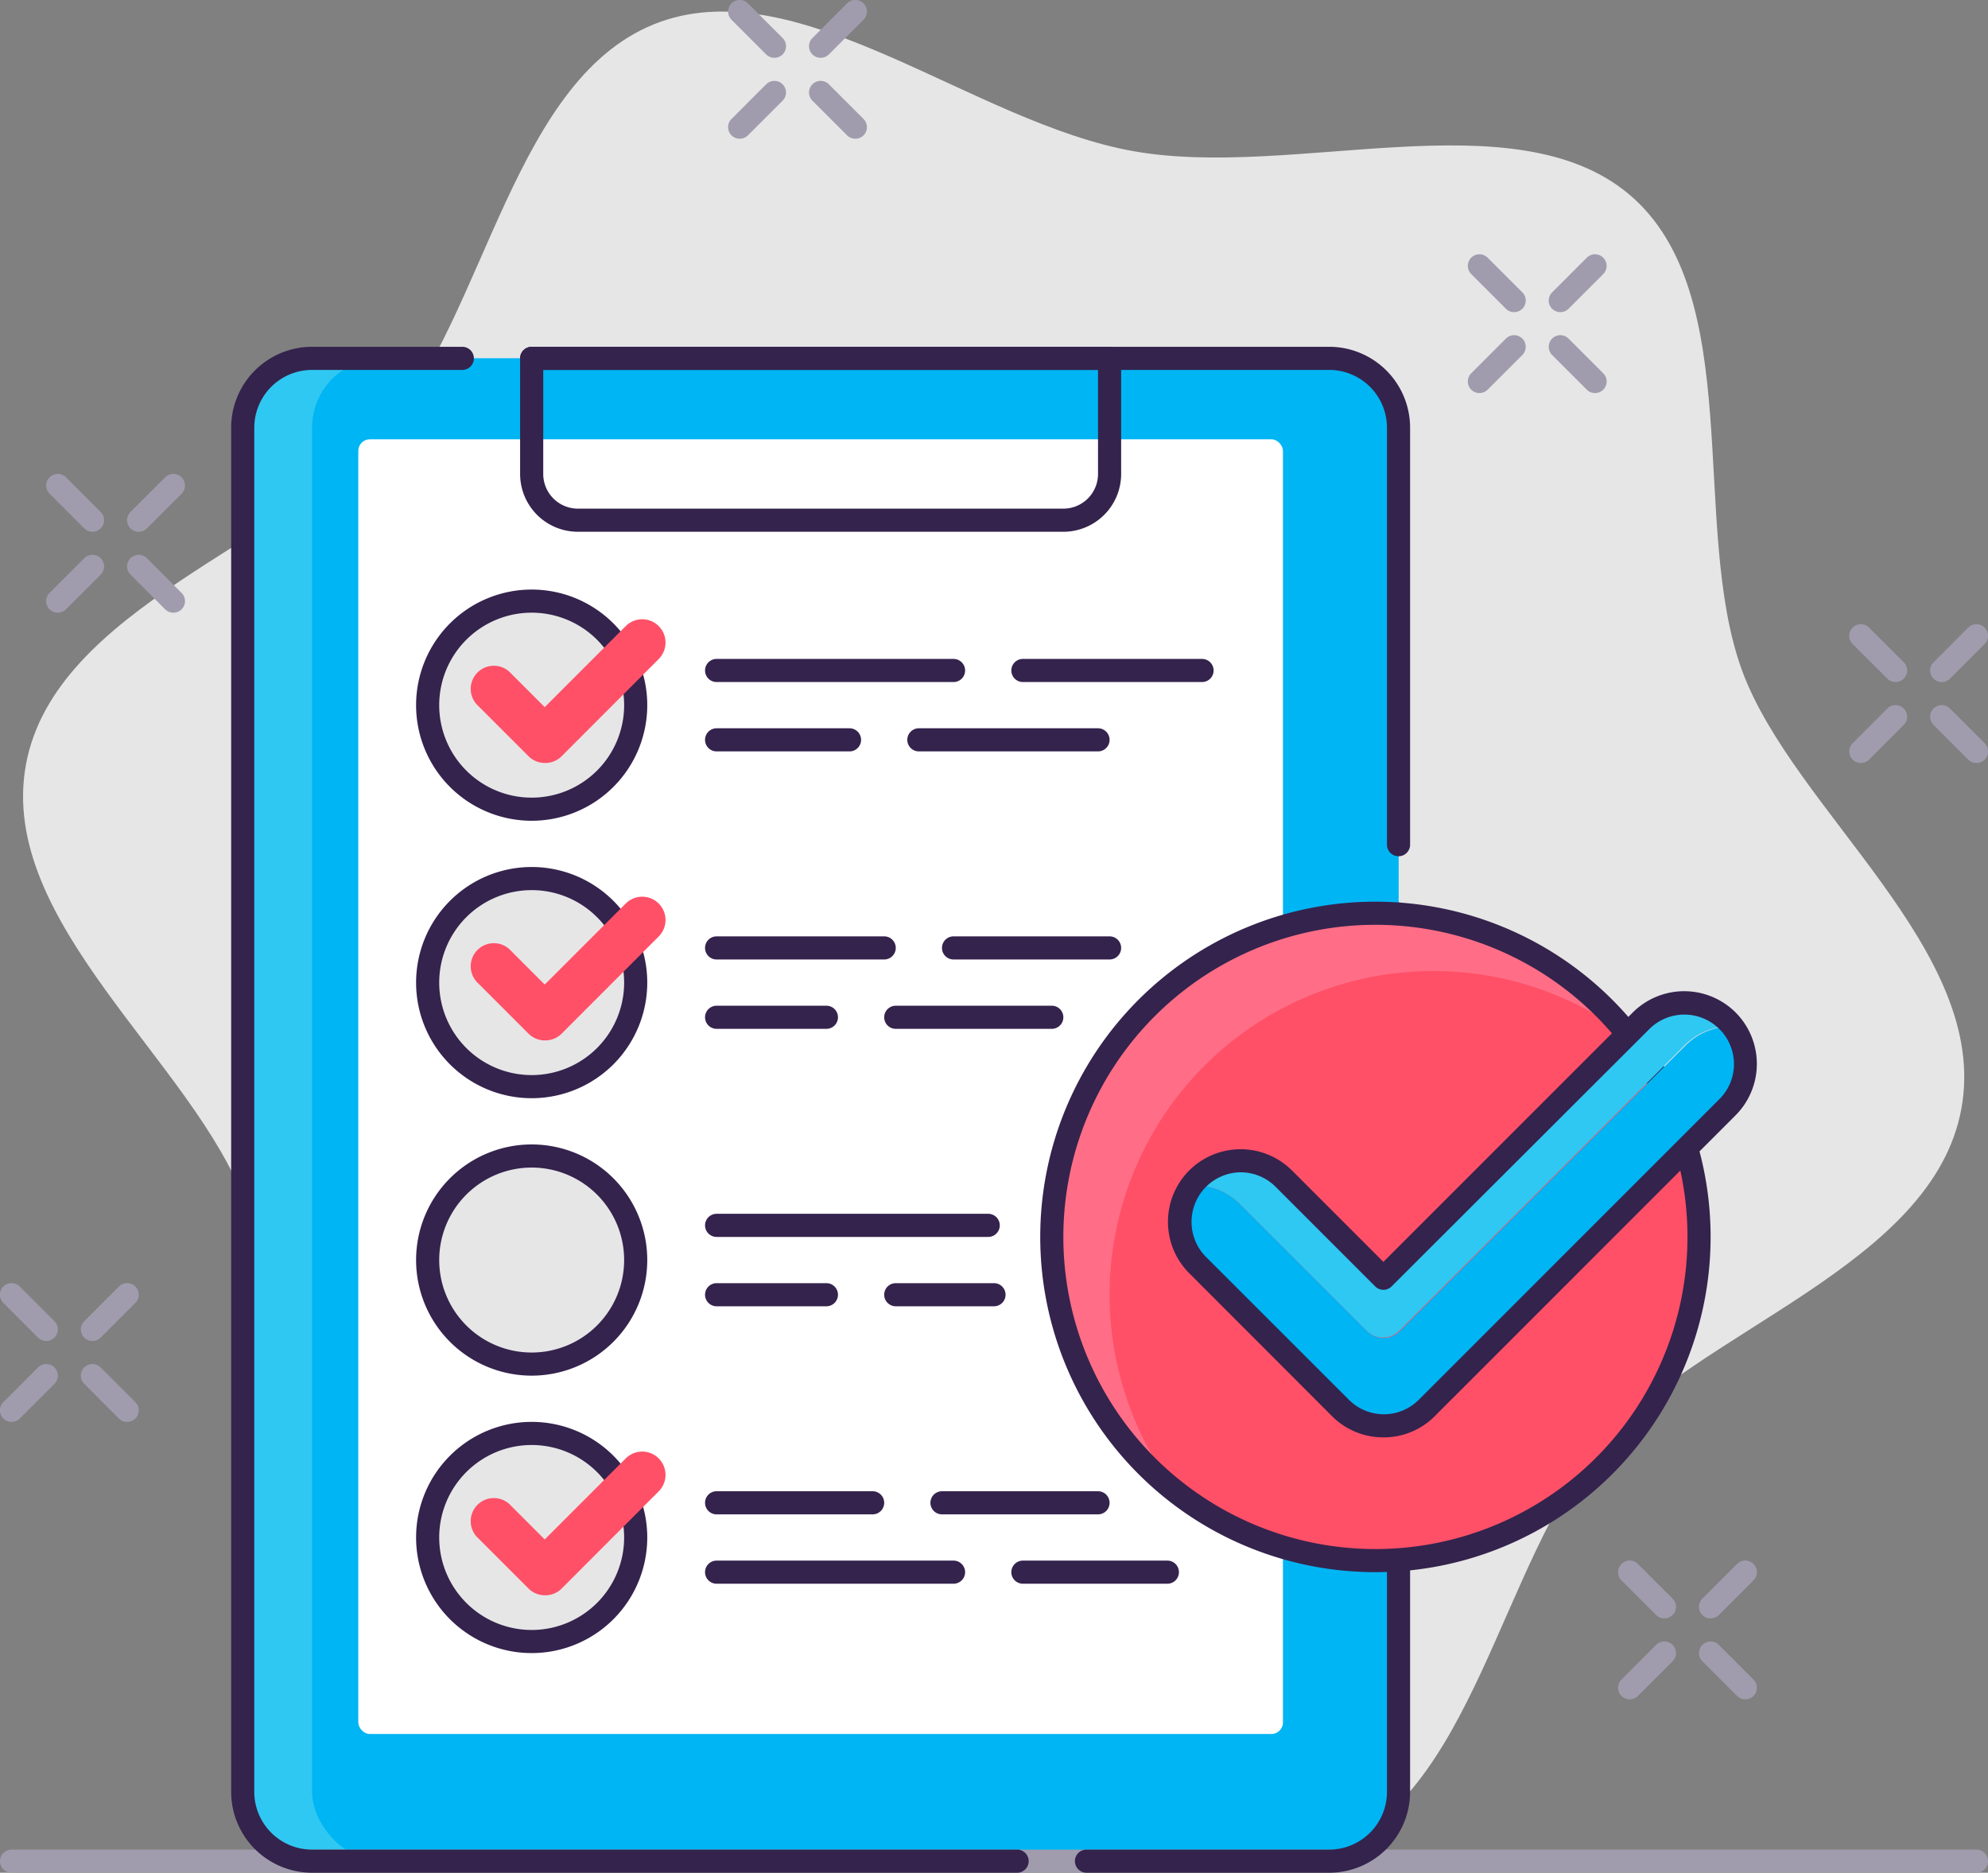 <svg xmlns="http://www.w3.org/2000/svg" viewBox="0 0 172 162"><rect x="0" y="0" width="172" height="162" fill="#808080" stroke="none"/><defs><style>.cls-1{fill:#e6e6e6;}.cls-2{fill:#2fc8f2;}.cls-3{fill:#00b5f4;}.cls-4{fill:#a09cad;}.cls-5{fill:#fff;}.cls-6{fill:#34234d;}.cls-7{fill:#ff5067;}.cls-8{fill:#ff6e86;}</style></defs><title>Asset 101</title><g id="Layer_2" data-name="Layer 2"><g id="Layer_1-2" data-name="Layer 1"><path class="cls-1" d="M150.72,58c-4.58-12.54.49-32.6-9.81-41.22-10-8.34-29-1.25-42.83-3.7S69.42-2.5,57.13,1.89c-12.69,4.54-15,25.1-23.7,35.28C25,47,4.72,52.53,2.24,66.17s14.59,25.76,19,37.91c4.58,12.54-.49,32.61,9.81,41.22,10,8.35,29,.2,42.76,2.65s28.73,16.6,41,12.21c12.69-4.53,15-25.09,23.7-35.27,8.45-9.87,28.71-15.37,31.19-29S155.17,70.13,150.72,58Z"/><rect class="cls-2" x="21" y="31" width="100" height="130" rx="6"/><rect class="cls-3" x="27" y="31" width="94" height="130" rx="6"/><path class="cls-4" d="M171,162H1a1,1,0,0,1,0-2H171a1,1,0,0,1,0,2Z"/><rect class="cls-5" x="31" y="38" width="80" height="112" rx="1"/><path class="cls-6" d="M115,162H94a1,1,0,0,1,0-2h21a5,5,0,0,0,5-5V79.07a1,1,0,0,1,2,0V155A7,7,0,0,1,115,162Z"/><path class="cls-6" d="M88,162H27a7,7,0,0,1-7-7V37a7,7,0,0,1,7-7H40a1,1,0,0,1,0,2H27a5,5,0,0,0-5,5V155a5,5,0,0,0,5,5H88a1,1,0,0,1,0,2Z"/><path class="cls-6" d="M121,74.07a1,1,0,0,1-1-1V37a5,5,0,0,0-5-5H46a1,1,0,0,1,0-2h69a7,7,0,0,1,7,7V73.07A1,1,0,0,1,121,74.07Z"/><path class="cls-6" d="M92,46H50a5,5,0,0,1-5-5V31a1,1,0,0,1,1-1H96a1,1,0,0,1,1,1V41A5,5,0,0,1,92,46ZM47,32v9a3,3,0,0,0,3,3H92a3,3,0,0,0,3-3V32Z"/><circle class="cls-7" cx="119" cy="107" r="28"/><path class="cls-8" d="M124,84a27.89,27.89,0,0,1,17.14,5.86,28,28,0,1,0-39.28,39.28A28,28,0,0,1,124,84Z"/><path class="cls-6" d="M119,136a29,29,0,1,1,29-29A29,29,0,0,1,119,136Zm0-56a27,27,0,1,0,27,27A27,27,0,0,0,119,80Z"/><path class="cls-2" d="M107.24,104.12l11,11a2,2,0,0,0,2.82,0l24.71-24.71a5.66,5.66,0,0,1,4.07-1.64c-.14-.17-.27-.36-.43-.52a5.3,5.3,0,0,0-7.48,0l-22.28,22.28L111.07,102a5.29,5.29,0,0,0-7.47,0,5.4,5.4,0,0,0-.43.52A5.69,5.69,0,0,1,107.24,104.12Z"/><path class="cls-3" d="M103.6,109.44,116,121.79a5.29,5.29,0,0,0,7.48,0l26-26a5.28,5.28,0,0,0,.43-7,5.66,5.66,0,0,0-4.07,1.64L121.1,115.16a2,2,0,0,1-2.82,0l-11-11a5.69,5.69,0,0,0-4.07-1.64A5.27,5.27,0,0,0,103.6,109.44Z"/><path class="cls-6" d="M119.69,124.34a6.25,6.25,0,0,1-4.45-1.84l-12.35-12.36a6.29,6.29,0,0,1,0-8.89,6.3,6.3,0,0,1,8.89,0l7.91,7.91,21.58-21.58a6.3,6.3,0,0,1,8.89,0h0a6.3,6.3,0,0,1,0,8.9l-26,26A6.21,6.21,0,0,1,119.69,124.34Zm-12.35-22.93a4.29,4.29,0,0,0-3,1.26,4.3,4.3,0,0,0,0,6.06l12.36,12.35a4.27,4.27,0,0,0,6.06,0l26-26a4.27,4.27,0,0,0,0-6.06h0a4.29,4.29,0,0,0-6.06,0L120.4,111.28a1,1,0,0,1-1.42,0l-8.61-8.61A4.28,4.28,0,0,0,107.34,101.41Z"/><path class="cls-6" d="M104,59H88.5a1,1,0,0,1,0-2H104a1,1,0,0,1,0,2Z"/><path class="cls-6" d="M82.5,59H62a1,1,0,0,1,0-2H82.5a1,1,0,0,1,0,2Z"/><path class="cls-6" d="M95,65H79.5a1,1,0,0,1,0-2H95a1,1,0,0,1,0,2Z"/><path class="cls-6" d="M73.5,65H62a1,1,0,0,1,0-2H73.5a1,1,0,0,1,0,2Z"/><circle class="cls-1" cx="46" cy="61" r="9"/><circle class="cls-1" cx="46" cy="85" r="9"/><circle class="cls-1" cx="46" cy="109" r="9"/><circle class="cls-1" cx="46" cy="133" r="9"/><path class="cls-6" d="M46,71A10,10,0,1,1,56,61,10,10,0,0,1,46,71Zm0-18a8,8,0,1,0,8,8A8,8,0,0,0,46,53Z"/><path class="cls-6" d="M96,83H82.5a1,1,0,0,1,0-2H96a1,1,0,0,1,0,2Z"/><path class="cls-6" d="M76.5,83H62a1,1,0,0,1,0-2H76.5a1,1,0,0,1,0,2Z"/><path class="cls-6" d="M91,89H77.5a1,1,0,0,1,0-2H91a1,1,0,0,1,0,2Z"/><path class="cls-6" d="M71.5,89H62a1,1,0,0,1,0-2h9.5a1,1,0,0,1,0,2Z"/><path class="cls-6" d="M46,95A10,10,0,1,1,56,85,10,10,0,0,1,46,95Zm0-18a8,8,0,1,0,8,8A8,8,0,0,0,46,77Z"/><path class="cls-6" d="M85.5,107H62a1,1,0,0,1,0-2H85.5a1,1,0,0,1,0,2Z"/><path class="cls-6" d="M86,113H77.5a1,1,0,0,1,0-2H86a1,1,0,0,1,0,2Z"/><path class="cls-6" d="M71.5,113H62a1,1,0,0,1,0-2h9.5a1,1,0,0,1,0,2Z"/><path class="cls-6" d="M46,119a10,10,0,1,1,10-10A10,10,0,0,1,46,119Zm0-18a8,8,0,1,0,8,8A8,8,0,0,0,46,101Z"/><path class="cls-6" d="M95,131H81.5a1,1,0,0,1,0-2H95a1,1,0,0,1,0,2Z"/><path class="cls-6" d="M75.5,131H62a1,1,0,0,1,0-2H75.5a1,1,0,0,1,0,2Z"/><path class="cls-6" d="M101,137H88.5a1,1,0,0,1,0-2H101a1,1,0,0,1,0,2Z"/><path class="cls-6" d="M82.5,137H62a1,1,0,0,1,0-2H82.5a1,1,0,0,1,0,2Z"/><path class="cls-6" d="M46,143a10,10,0,1,1,10-10A10,10,0,0,1,46,143Zm0-18a8,8,0,1,0,8,8A8,8,0,0,0,46,125Z"/><path class="cls-7" d="M47.13,66a2,2,0,0,1-1.41-.59l-4.34-4.34a2,2,0,1,1,2.83-2.82l2.92,2.92,7-7A2,2,0,0,1,57,57l-8.45,8.46A2,2,0,0,1,47.13,66Z"/><path class="cls-7" d="M47.13,90a2,2,0,0,1-1.41-.59l-4.34-4.34a2,2,0,1,1,2.83-2.82l2.92,2.92,7-7A2,2,0,1,1,57,81l-8.45,8.46A2,2,0,0,1,47.13,90Z"/><path class="cls-7" d="M47.13,138a2,2,0,0,1-1.41-.59l-4.34-4.34a2,2,0,1,1,2.83-2.82l2.92,2.92,7-7A2,2,0,1,1,57,129l-8.45,8.46A2,2,0,0,1,47.13,138Z"/><path class="cls-4" d="M144,140a1,1,0,0,1-.71-.29l-3-3a1,1,0,0,1,1.42-1.42l3,3a1,1,0,0,1,0,1.42A1,1,0,0,1,144,140Z"/><path class="cls-4" d="M151,147a1,1,0,0,1-.71-.29l-3-3a1,1,0,0,1,1.42-1.42l3,3a1,1,0,0,1,0,1.42A1,1,0,0,1,151,147Z"/><path class="cls-4" d="M141,147a1,1,0,0,1-.71-.29,1,1,0,0,1,0-1.42l3-3a1,1,0,0,1,1.42,1.42l-3,3A1,1,0,0,1,141,147Z"/><path class="cls-4" d="M148,140a1,1,0,0,1-.71-.29,1,1,0,0,1,0-1.42l3-3a1,1,0,0,1,1.42,1.42l-3,3A1,1,0,0,1,148,140Z"/><path class="cls-4" d="M131,27a1,1,0,0,1-.71-.29l-3-3a1,1,0,1,1,1.42-1.42l3,3a1,1,0,0,1,0,1.42A1,1,0,0,1,131,27Z"/><path class="cls-4" d="M138,34a1,1,0,0,1-.71-.29l-3-3a1,1,0,0,1,1.42-1.42l3,3a1,1,0,0,1,0,1.42A1,1,0,0,1,138,34Z"/><path class="cls-4" d="M128,34a1,1,0,0,1-.71-.29,1,1,0,0,1,0-1.42l3-3a1,1,0,1,1,1.42,1.42l-3,3A1,1,0,0,1,128,34Z"/><path class="cls-4" d="M135,27a1,1,0,0,1-.71-.29,1,1,0,0,1,0-1.42l3-3a1,1,0,1,1,1.42,1.42l-3,3A1,1,0,0,1,135,27Z"/><path class="cls-4" d="M164,59a1,1,0,0,1-.71-.29l-3-3a1,1,0,0,1,1.42-1.42l3,3a1,1,0,0,1,0,1.42A1,1,0,0,1,164,59Z"/><path class="cls-4" d="M171,66a1,1,0,0,1-.71-.29l-3-3a1,1,0,0,1,1.42-1.42l3,3a1,1,0,0,1,0,1.42A1,1,0,0,1,171,66Z"/><path class="cls-4" d="M161,66a1,1,0,0,1-.71-.29,1,1,0,0,1,0-1.42l3-3a1,1,0,1,1,1.42,1.42l-3,3A1,1,0,0,1,161,66Z"/><path class="cls-4" d="M168,59a1,1,0,0,1-.71-.29,1,1,0,0,1,0-1.42l3-3a1,1,0,1,1,1.42,1.42l-3,3A1,1,0,0,1,168,59Z"/><path class="cls-4" d="M67,5a1,1,0,0,1-.71-.29l-3-3A1,1,0,0,1,64.71.29l3,3a1,1,0,0,1,0,1.42A1,1,0,0,1,67,5Z"/><path class="cls-4" d="M74,12a1,1,0,0,1-.71-.29l-3-3a1,1,0,1,1,1.42-1.42l3,3a1,1,0,0,1,0,1.42A1,1,0,0,1,74,12Z"/><path class="cls-4" d="M64,12a1,1,0,0,1-.71-.29,1,1,0,0,1,0-1.42l3-3a1,1,0,1,1,1.42,1.42l-3,3A1,1,0,0,1,64,12Z"/><path class="cls-4" d="M71,5a1,1,0,0,1-.71-.29,1,1,0,0,1,0-1.42l3-3a1,1,0,0,1,1.42,1.42l-3,3A1,1,0,0,1,71,5Z"/><path class="cls-4" d="M8,46a1,1,0,0,1-.71-.29l-3-3a1,1,0,0,1,1.42-1.42l3,3a1,1,0,0,1,0,1.42A1,1,0,0,1,8,46Z"/><path class="cls-4" d="M15,53a1,1,0,0,1-.71-.29l-3-3a1,1,0,0,1,1.42-1.42l3,3a1,1,0,0,1,0,1.42A1,1,0,0,1,15,53Z"/><path class="cls-4" d="M5,53a1,1,0,0,1-.71-.29,1,1,0,0,1,0-1.42l3-3a1,1,0,0,1,1.42,1.42l-3,3A1,1,0,0,1,5,53Z"/><path class="cls-4" d="M12,46a1,1,0,0,1-.71-.29,1,1,0,0,1,0-1.42l3-3a1,1,0,0,1,1.42,1.42l-3,3A1,1,0,0,1,12,46Z"/><path class="cls-4" d="M4,116a1,1,0,0,1-.71-.29l-3-3a1,1,0,0,1,1.42-1.42l3,3a1,1,0,0,1,0,1.42A1,1,0,0,1,4,116Z"/><path class="cls-4" d="M11,123a1,1,0,0,1-.71-.29l-3-3a1,1,0,1,1,1.42-1.42l3,3a1,1,0,0,1,0,1.42A1,1,0,0,1,11,123Z"/><path class="cls-4" d="M1,123a1,1,0,0,1-.71-.29,1,1,0,0,1,0-1.42l3-3a1,1,0,0,1,1.42,1.42l-3,3A1,1,0,0,1,1,123Z"/><path class="cls-4" d="M8,116a1,1,0,0,1-.71-.29,1,1,0,0,1,0-1.42l3-3a1,1,0,1,1,1.42,1.42l-3,3A1,1,0,0,1,8,116Z"/></g></g></svg>